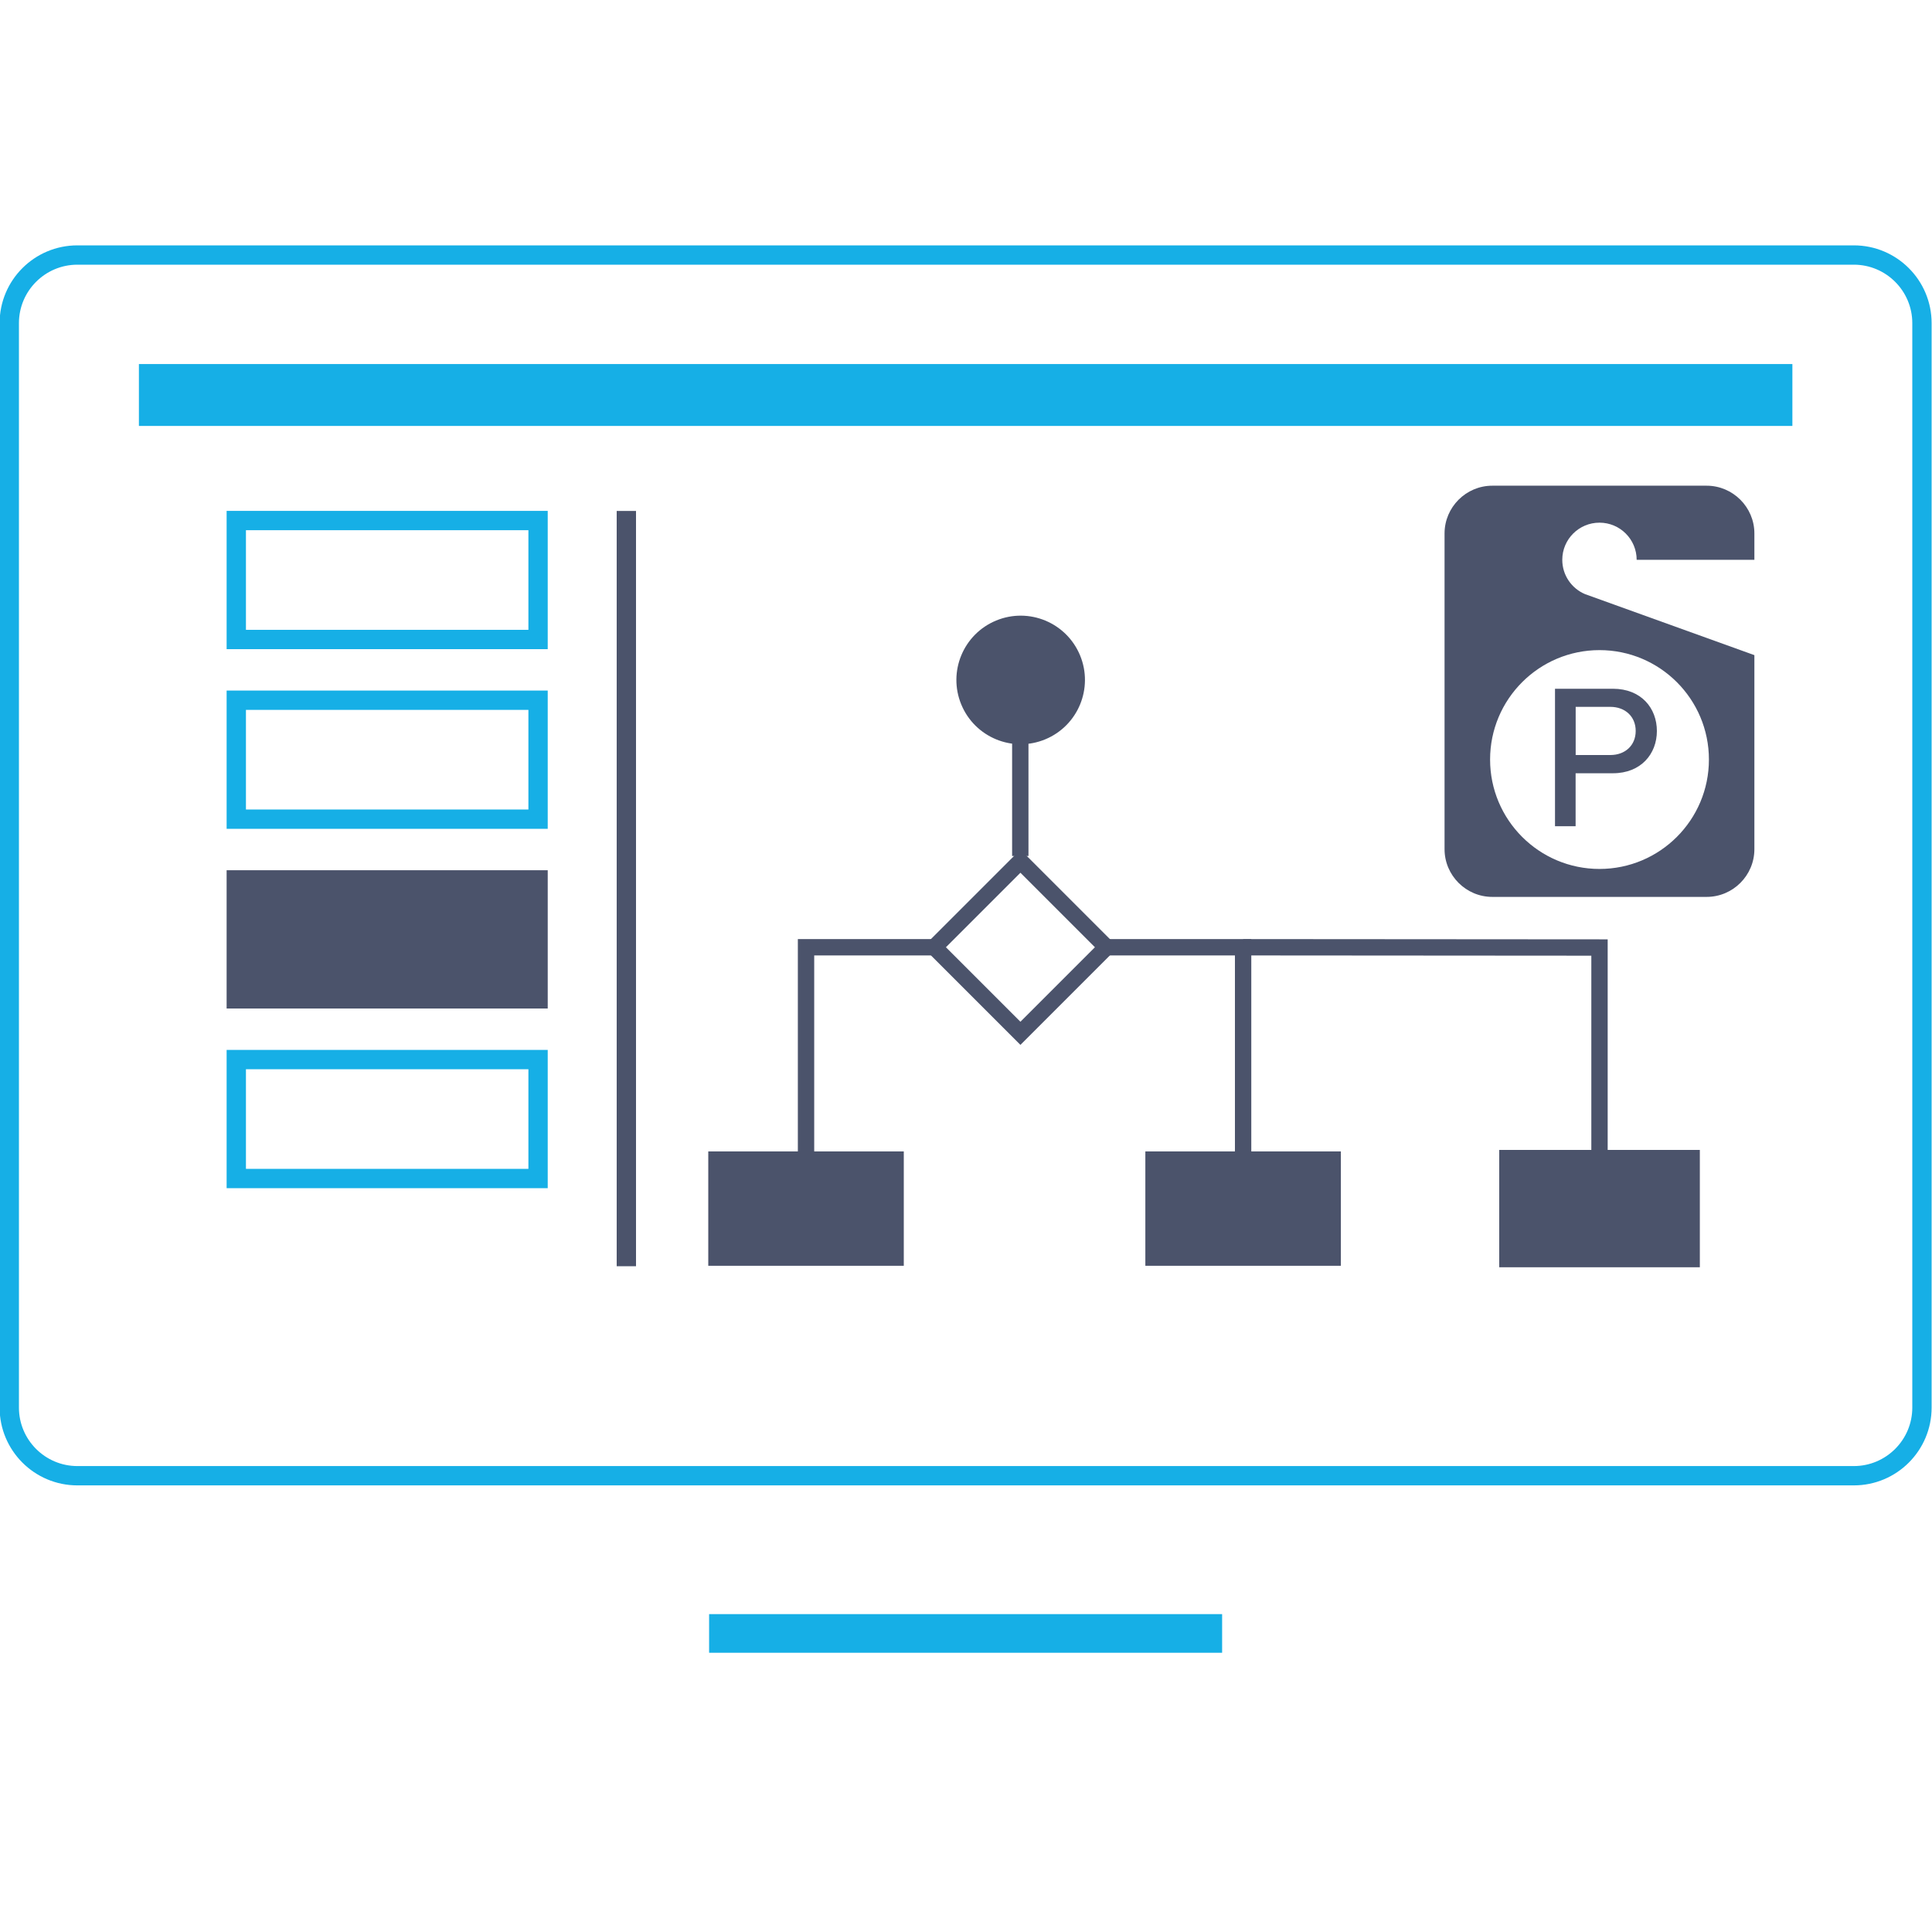 <?xml version="1.0" encoding="UTF-8"?><svg id="Layer_3" xmlns="http://www.w3.org/2000/svg" viewBox="0 0 300 300"><defs><style>.cls-1,.cls-2,.cls-3,.cls-4{fill:none;}.cls-1,.cls-2,.cls-3,.cls-4,.cls-5{stroke-miterlimit:10;}.cls-1,.cls-2,.cls-5{stroke-width:3px;}.cls-1,.cls-4,.cls-5{stroke:#4b536b;}.cls-2,.cls-3{stroke:#16afe6;}.cls-3{stroke-width:6px;}.cls-6{fill:#16afe6;}.cls-7,.cls-5{fill:#4b536b;}.cls-4{stroke-width:2.54px;}</style></defs><g><line class="cls-3" x1="110.11" y1="253.64" x2="189.77" y2="253.64"/><path class="cls-6" d="M287.86,41.1c5.01,0,9.08,4.07,9.08,9.08V218.57c0,5.01-4.07,9.08-9.08,9.08H12.02c-5.01,0-9.08-4.07-9.08-9.08V50.18c0-5.01,4.07-9.08,9.08-9.08H287.86m0-3H12.02C5.35,38.1-.06,43.5-.06,50.18V218.57c0,6.67,5.41,12.08,12.08,12.08H287.86c6.67,0,12.08-5.41,12.08-12.08V50.18c0-6.67-5.41-12.08-12.08-12.08h0Z"/><rect class="cls-6" x="21.57" y="56.53" width="256.75" height="9.61"/></g><g><line class="cls-1" x1="97.26" y1="79.34" x2="97.26" y2="196.62"/><rect class="cls-2" x="36.69" y="80.83" width="46.86" height="18.47"/><rect class="cls-2" x="36.69" y="108.73" width="46.86" height="18.47"/><rect class="cls-5" x="36.69" y="136.63" width="46.86" height="18.47"/><rect class="cls-2" x="36.69" y="164.53" width="46.86" height="18.47"/><g><rect class="cls-4" x="149" y="137.64" width="18.9" height="18.9" transform="translate(-57.6 155.12) rotate(-45)"/><circle class="cls-7" cx="158.49" cy="105.58" r="9.98" transform="translate(-28.34 68.69) rotate(-22.5)"/><line class="cls-4" x1="158.43" y1="108.6" x2="158.43" y2="132.92"/><polyline class="cls-4" points="170.86 147.09 193.03 147.09 193.03 189"/><polyline class="cls-4" points="125.16 189 125.16 147.09 145.89 147.09"/><polyline class="cls-4" points="193.03 147.09 248.37 147.13 248.37 179.28"/><rect class="cls-7" x="177.85" y="178.79" width="30.36" height="17.76"/><rect class="cls-7" x="109.98" y="178.79" width="30.36" height="17.76"/><rect class="cls-7" x="232.8" y="178.56" width="31.15" height="18.22"/></g></g><g><path class="cls-7" d="M244.67,120.07h5.79c4.35,0,6.82-3.01,6.82-6.56s-2.43-6.56-6.82-6.56h-9v21.35h3.2v-8.23Zm0-10.31h5.38c2.3,0,3.94,1.5,3.94,3.74s-1.63,3.74-3.94,3.74h-5.38v-7.49Z"/><path class="cls-7" d="M248.37,81.16c3.19,0,5.77,2.59,5.77,5.77h18.28v-4.1c0-4.08-3.34-7.41-7.41-7.41h-33.29c-4.08,0-7.41,3.34-7.41,7.41v49.03c0,4.08,3.34,7.41,7.41,7.41h33.29c4.08,0,7.41-3.33,7.41-7.41v-30.13l-26.31-9.48h0c-2.07-.88-3.52-2.93-3.52-5.32,0-3.19,2.59-5.77,5.77-5.77Zm0,19.79c9.38,0,16.99,7.61,16.99,16.99s-7.61,16.99-16.99,16.99-16.99-7.61-16.99-16.99,7.61-16.99,16.99-16.99Z"/></g></svg>
